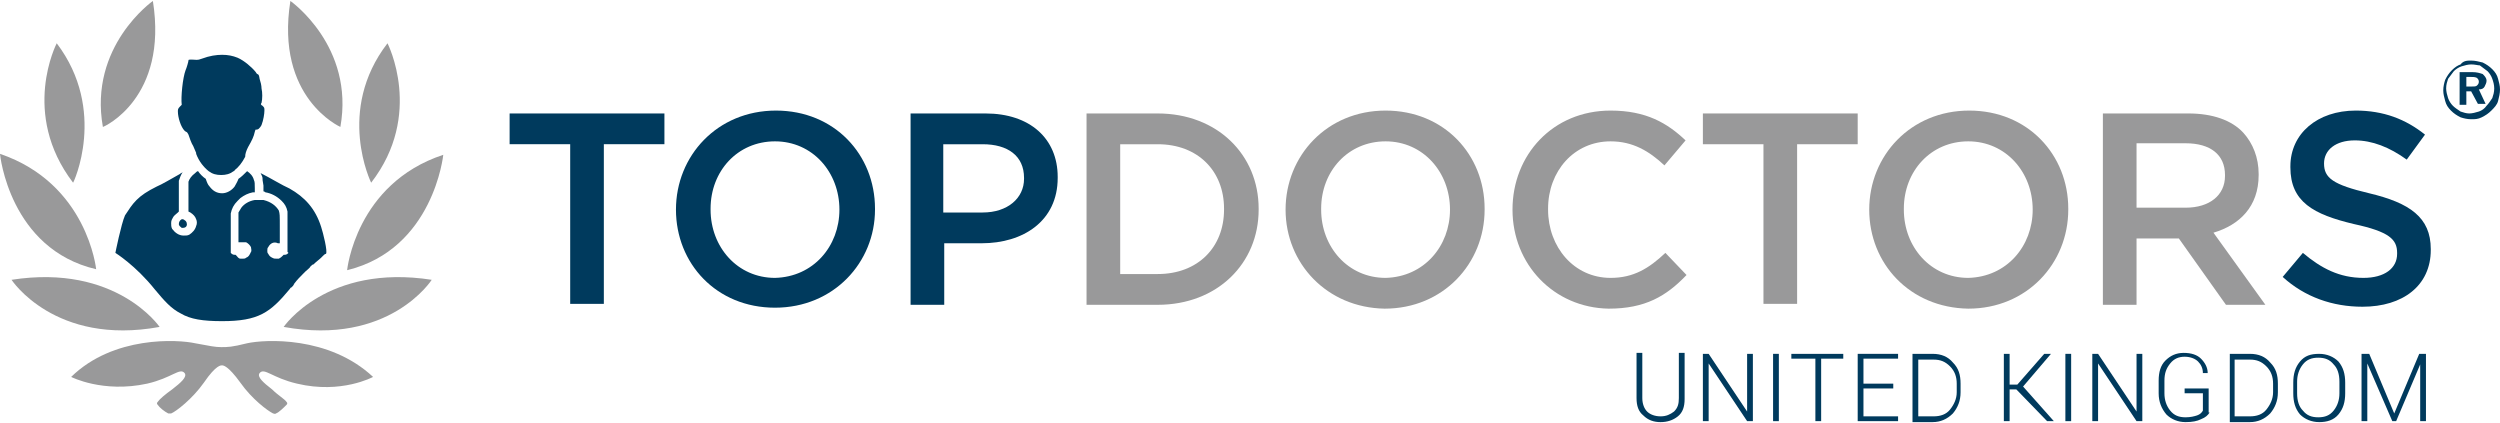 <?xml version="1.0" encoding="UTF-8"?>
<!-- Generator: Adobe Illustrator 21.1.0, SVG Export Plug-In . SVG Version: 6.00 Build 0)  -->
<svg xmlns:cc="http://creativecommons.org/ns#" xmlns:dc="http://purl.org/dc/elements/1.1/" xmlns:inkscape="http://www.inkscape.org/namespaces/inkscape" xmlns:rdf="http://www.w3.org/1999/02/22-rdf-syntax-ns#" xmlns:sodipodi="http://sodipodi.sourceforge.net/DTD/sodipodi-0.dtd" xmlns:svg="http://www.w3.org/2000/svg" xmlns="http://www.w3.org/2000/svg" xmlns:xlink="http://www.w3.org/1999/xlink" version="1.1" id="svg2" inkscape:export-filename="/var/www/topdoctors_new/trunk/app/webroot/css/main_nav_bar/top_doctors_en.png" inkscape:export-xdpi="25.048904" inkscape:export-ydpi="25.048904" inkscape:version="0.91 r13725" sodipodi:docname="top_doctors_en.svg" x="0px" y="0px" viewBox="0 0 260 44" style="enable-background:new 0 0 260 44;" xml:space="preserve">
<style type="text/css">
	.st0{fill:#99999A;}
	.st1{fill:#003A5D;}
</style>

<g>
	<g id="XMLID_2867_">
		<path id="XMLID_2880_" class="st0" d="M16.6,34c0,0-4.5-6.6-15.4-4.9C1.2,29.1,5.7,36,16.6,34z"></path>
		<path id="XMLID_2879_" class="st0" d="M10,28c0,0-0.9-8.9-10-12C0,16.1,1,25.9,10,28z"></path>
		<path id="XMLID_2878_" class="st0" d="M5.9,4.5c0,0-3.8,7.3,1.7,14.5C7.6,19.1,11.2,11.5,5.9,4.5z"></path>
		<path id="XMLID_2877_" class="st0" d="M15.9,0.1c0,0-6.7,4.7-5.2,13.1C10.8,13.2,17.5,10.2,15.9,0.1z"></path>
		<path id="XMLID_2876_" class="st0" d="M25.7,35.7c-1.6,0.4-2,0.4-2.7,0.4c-0.6,0-1.1-0.1-2.7-0.4c-1.8-0.4-8.5-0.8-12.9,3.5    c0,0,3.3,1.7,7.9,0.7c2.6-0.6,3.4-1.7,3.9-1.1c0.3,0.4-0.4,1-1.3,1.7c-0.7,0.5-1.3,1-1.5,1.3c-0.1,0.1-0.1,0.2,0,0.3    c0.2,0.3,0.7,0.7,1.1,0.9c0.1,0,0.2,0,0.3,0c0.5-0.2,2.2-1.5,3.4-3.2c1.3-1.9,1.8-1.8,1.9-1.8c0.1,0,0.6,0,1.9,1.8    c1.2,1.7,2.8,2.9,3.4,3.2c0.1,0,0.2,0.1,0.3,0c0.3-0.1,0.8-0.6,1.1-0.9c0.1-0.1,0.1-0.2,0-0.3c-0.2-0.3-0.9-0.7-1.5-1.3    c-0.9-0.7-1.6-1.3-1.3-1.7c0.5-0.6,1.3,0.5,3.9,1.1c4.6,1.1,7.9-0.7,7.9-0.7C34.2,34.9,27.5,35.3,25.7,35.7z"></path>
		<path id="XMLID_2875_" class="st0" d="M29.5,34c11,2,15.4-4.9,15.4-4.9C34,27.4,29.5,34,29.5,34z"></path>
		<path id="XMLID_2874_" class="st0" d="M46.1,16.1c-9.1,3-10,12-10,12C45.1,25.9,46.1,16.1,46.1,16.1z"></path>
		<path id="XMLID_2873_" class="st0" d="M40.3,4.5c-5.4,7-1.7,14.5-1.7,14.5C44.1,11.9,40.3,4.5,40.3,4.5z"></path>
		<path id="XMLID_2872_" class="st0" d="M35.4,13.2c1.5-8.4-5.2-13.1-5.2-13.1C28.6,10.2,35.4,13.2,35.4,13.2z"></path>
		<g id="XMLID_2868_">
			<path id="XMLID_2871_" class="st1" d="M19.6,14c0.1,0.3,0.3,0.9,0.5,1.2l0.3,0.7l0,0.1c0.3,0.8,0.8,1.4,1.3,1.8     c0.4,0.3,0.8,0.4,1.3,0.4c0.5,0,0.9-0.1,1.3-0.4c0,0,0.1,0,0.1-0.1c0.4-0.3,0.8-0.8,1.1-1.4c0-0.3,0.1-0.6,0.3-1     c0.4-0.7,0.6-1.1,0.7-1.6c0.1-0.4,0.1-0.1,0.4-0.3c0.1-0.1,0.2-0.2,0.3-0.4c0.2-0.5,0.3-1.2,0.3-1.5c0-0.3,0-0.3-0.2-0.5     c-0.2-0.1-0.2-0.2-0.1-0.3c0.1-0.4,0.1-1.1,0-1.5c0-0.3-0.1-0.7-0.2-1c-0.1-0.7-0.2-0.3-0.4-0.7C26.2,7,25.4,6.3,24.7,6     c-0.5-0.2-1-0.3-1.6-0.3c-0.6,0-1.3,0.1-2.1,0.4c-0.5,0.2-0.6,0.1-1,0.1c-0.4,0-0.4,0-0.4,0.1c0,0.1-0.2,0.8-0.3,1     c-0.3,0.8-0.5,2.8-0.4,3.6l-0.2,0.2c-0.2,0.2-0.2,0.3-0.2,0.5c0,0.6,0.3,1.6,0.7,2C19.4,13.8,19.4,13.6,19.6,14z"></path>
			<path id="XMLID_2870_" class="st1" d="M19,22.8c0,0-0.1,0-0.1,0c-0.2,0.1-0.3,0.3-0.3,0.5c0,0.2,0.2,0.3,0.3,0.4     c0.2,0,0.4,0,0.5-0.2c0.1-0.2,0-0.5-0.2-0.6C19.1,22.8,19,22.8,19,22.8z"></path>
			<path id="XMLID_2869_" class="st1" d="M33.4,23.6c-0.6-1.9-1.7-3.1-3.3-4c-0.7-0.3-2-1.1-3-1.6c0.1,0.2,0.2,0.4,0.2,0.5     c0,0.2,0,0.2,0.1,0.8c0,0.5,0,0.6,0,0.6c0,0,0.1,0,0.2,0.1c0.6,0.1,1.2,0.4,1.7,0.9c0.3,0.3,0.5,0.6,0.6,1.1l0,0.2v2v2L30,26.3     c-0.1,0.1-0.2,0.2-0.4,0.2l-0.1,0l-0.1,0.1c-0.1,0.1-0.2,0.2-0.4,0.3c-0.1,0-0.1,0-0.3,0c-0.2,0-0.2,0-0.4-0.1     c-0.2-0.1-0.3-0.2-0.4-0.4c-0.1-0.1-0.1-0.2-0.1-0.3c0-0.2,0-0.3,0.1-0.4c0.2-0.4,0.6-0.6,1-0.4c0.1,0,0.1,0,0.2,0     c0,0,0-0.5,0-1.5c0-1.6,0-1.5-0.1-1.9c-0.3-0.5-0.8-0.9-1.6-1.1c-0.2,0-0.7,0-0.9,0c-0.6,0.1-1.1,0.4-1.4,0.8     c-0.1,0.2-0.2,0.3-0.3,0.5c0,0.1,0,0.2,0,1.6c0,1,0,1.5,0,1.5c0,0,0.1,0,0.2,0c0.1,0,0.2,0,0.3,0c0.1,0,0.2,0,0.3,0     c0.2,0.1,0.4,0.3,0.5,0.5c0,0.1,0.1,0.4,0,0.5c-0.1,0.2-0.2,0.5-0.5,0.6c-0.1,0.1-0.2,0.1-0.3,0.1c-0.1,0-0.2,0-0.3,0     c-0.2,0-0.3-0.2-0.4-0.3l-0.1-0.1l-0.1,0c-0.2,0-0.3-0.1-0.4-0.2L24,26.2v-1.9c0-1.7,0-1.9,0-2.1c0.1-0.5,0.3-0.9,0.7-1.3     c0.1-0.1,0.3-0.3,0.3-0.3c0.4-0.3,0.8-0.5,1.3-0.6c0.1,0,0.2,0,0.2,0c0,0,0-0.1,0-0.4c0-0.5,0-0.7-0.1-0.9     c-0.1-0.4-0.4-0.7-0.7-0.9c-0.3,0.3-0.6,0.6-0.9,0.8c-0.1,0.3-0.3,0.6-0.4,0.8c-0.3,0.4-0.8,0.7-1.3,0.7c-0.6,0-1-0.3-1.3-0.7     c-0.2-0.2-0.3-0.5-0.4-0.8c-0.3-0.2-0.6-0.5-0.8-0.8c-0.1,0-0.2,0.1-0.3,0.2c-0.4,0.3-0.6,0.6-0.7,0.9c0,0.1,0,0.2,0,1.6V22     l0.2,0.1c0.3,0.2,0.5,0.4,0.6,0.7c0.1,0.2,0.1,0.5,0,0.7c-0.1,0.4-0.4,0.7-0.7,0.9c-0.2,0.1-0.3,0.1-0.6,0.1     c-0.5,0-0.9-0.3-1.2-0.7c-0.1-0.2-0.1-0.4-0.1-0.6c0-0.3,0.1-0.4,0.2-0.6c0.1-0.2,0.3-0.3,0.5-0.5l0.1-0.1l0-1.5     c0-1.5,0-1.5,0-1.7c0.1-0.3,0.2-0.6,0.4-0.9c-0.1,0.1-0.2,0.1-0.3,0.2c-0.9,0.5-1.9,1.1-2.4,1.3c-1,0.5-1.6,0.9-2.1,1.4     c-0.5,0.5-0.8,1-1.2,1.6c-0.4,0.9-1,3.9-1,3.9s2.1,1.3,4.1,3.8c1,1.2,1.7,2,2.7,2.5h0c1,0.6,2.3,0.8,4.3,0.8c3.8,0,5-0.9,7-3.3     c0.1-0.1,0.1-0.2,0.2-0.2c0.1-0.1,0.1-0.1,0.2-0.2c0-0.1,0.1-0.1,0.1-0.2c0.3-0.4,0.6-0.7,0.9-1c0,0,0.1-0.1,0.1-0.1     c0.1-0.1,0.2-0.2,0.2-0.2c0,0,0,0,0,0c0.2-0.2,0.4-0.3,0.5-0.5c0.1-0.1,0.2-0.2,0.3-0.2c0.3-0.3,0.6-0.5,0.8-0.7     c0,0,0.1-0.1,0.1-0.1c0,0,0.1-0.1,0.1-0.1c0.1-0.1,0.2-0.2,0.3-0.2c0,0,0,0,0,0C34.1,26.2,33.6,24.2,33.4,23.6z"></path>
		</g>
	</g>
	<g id="XMLID_2861_">
		<path id="XMLID_2862_" class="st1" d="M257,6.3c0.4,0,0.8,0.1,1.2,0.2c0.4,0.2,0.7,0.4,1,0.7c0.3,0.3,0.5,0.6,0.6,1    c0.1,0.4,0.2,0.7,0.2,1.1c0,0.4-0.1,0.8-0.2,1.2c-0.1,0.4-0.4,0.7-0.7,1c-0.3,0.3-0.6,0.5-1,0.7c-0.4,0.2-0.7,0.2-1.1,0.2    c-0.4,0-0.8-0.1-1.1-0.2c-0.4-0.2-0.7-0.4-1-0.7c-0.3-0.3-0.5-0.6-0.6-1c-0.1-0.4-0.2-0.7-0.2-1.1c0-0.4,0.1-0.8,0.2-1.1    c0.2-0.4,0.4-0.7,0.7-1c0.3-0.3,0.6-0.5,0.9-0.6C256.2,6.3,256.6,6.3,257,6.3z M257,6.7c-0.3,0-0.7,0.1-1,0.2    c-0.3,0.1-0.6,0.3-0.8,0.5c-0.2,0.3-0.4,0.5-0.6,0.8c-0.1,0.3-0.2,0.6-0.2,1c0,0.3,0.1,0.7,0.2,1c0.1,0.3,0.3,0.6,0.5,0.8    c0.2,0.2,0.5,0.4,0.8,0.6c0.3,0.1,0.6,0.2,0.9,0.2c0.3,0,0.7-0.1,1-0.2s0.6-0.3,0.8-0.6c0.2-0.2,0.4-0.5,0.6-0.8    c0.1-0.3,0.2-0.6,0.2-1c0-0.4-0.1-0.7-0.2-1c-0.1-0.3-0.3-0.6-0.5-0.8c-0.3-0.2-0.5-0.4-0.8-0.6C257.7,6.8,257.4,6.7,257,6.7z     M255.8,7.5h1.3c0.5,0,0.8,0.1,1.1,0.2c0.2,0.2,0.4,0.4,0.4,0.7c0,0.2-0.1,0.4-0.2,0.6c-0.1,0.2-0.3,0.3-0.6,0.3l0.7,1.5h-0.8    L257,9.5h-0.5v1.4h-0.7V7.5z M256.5,8V9h0.5c0.3,0,0.5,0,0.6-0.1c0.1-0.1,0.2-0.2,0.2-0.4c0-0.2-0.1-0.3-0.2-0.4    C257.4,8,257.2,8,256.9,8H256.5z"></path>
	</g>
	<g id="XMLID_2834_">
		<path id="XMLID_2859_" class="st1" d="M59.3,15H53v-3.2h16.1V15h-6.3v16.6h-3.5V15z"></path>
		<path id="XMLID_2856_" class="st1" d="M70.3,21.8L70.3,21.8c0-5.6,4.3-10.3,10.4-10.3c6.1,0,10.3,4.6,10.3,10.2v0.1    C91,27.3,86.7,32,80.6,32C74.5,32,70.3,27.4,70.3,21.8z M87.3,21.8L87.3,21.8c0-3.9-2.8-7.1-6.7-7.1c-3.9,0-6.7,3.1-6.7,7v0.1    c0,3.9,2.8,7.1,6.7,7.1C84.6,28.8,87.3,25.6,87.3,21.8z"></path>
		<path id="XMLID_2853_" class="st1" d="M94.7,11.8h7.8c4.6,0,7.5,2.6,7.5,6.6v0.1c0,4.5-3.6,6.8-7.9,6.8h-3.9v6.4h-3.5V11.8z     M102.2,22.1c2.6,0,4.3-1.5,4.3-3.5v-0.1c0-2.3-1.7-3.5-4.3-3.5h-4.1v7.1H102.2z"></path>
		<path id="XMLID_2850_" class="st0" d="M113,11.8h7.4c6.2,0,10.5,4.3,10.5,9.9v0.1c0,5.6-4.3,9.9-10.5,9.9H113V11.8z M120.4,28.5    c4.2,0,6.9-2.8,6.9-6.7v-0.1c0-3.9-2.7-6.7-6.9-6.7h-3.9v13.5H120.4z"></path>
		<path id="XMLID_2847_" class="st0" d="M133.7,21.8L133.7,21.8c0-5.6,4.3-10.3,10.4-10.3c6.1,0,10.3,4.6,10.3,10.2v0.1    c0,5.6-4.3,10.3-10.4,10.3C138,32,133.7,27.4,133.7,21.8z M150.8,21.8L150.8,21.8c0-3.9-2.8-7.1-6.7-7.1c-3.9,0-6.7,3.1-6.7,7v0.1    c0,3.9,2.8,7.1,6.7,7.1C148.1,28.8,150.8,25.6,150.8,21.8z"></path>
		<path id="XMLID_2845_" class="st0" d="M157.3,21.8L157.3,21.8c0-5.7,4.2-10.3,10.2-10.3c3.7,0,5.9,1.3,7.8,3.1l-2.2,2.6    c-1.6-1.5-3.3-2.5-5.6-2.5c-3.8,0-6.5,3.1-6.5,7v0.1c0,3.9,2.7,7.1,6.5,7.1c2.4,0,4-1,5.7-2.6l2.2,2.3c-2.1,2.2-4.3,3.5-8.1,3.5    C161.6,32,157.3,27.5,157.3,21.8z"></path>
		<path id="XMLID_2843_" class="st0" d="M183.4,15h-6.3v-3.2h16.1V15h-6.3v16.6h-3.5V15z"></path>
		<path id="XMLID_2840_" class="st0" d="M194.4,21.8L194.4,21.8c0-5.6,4.3-10.3,10.4-10.3c6.1,0,10.3,4.6,10.3,10.2v0.1    c0,5.6-4.3,10.3-10.4,10.3C198.6,32,194.4,27.4,194.4,21.8z M211.4,21.8L211.4,21.8c0-3.9-2.8-7.1-6.7-7.1c-3.9,0-6.7,3.1-6.7,7    v0.1c0,3.9,2.8,7.1,6.7,7.1C208.7,28.8,211.4,25.6,211.4,21.8z"></path>
		<path id="XMLID_2837_" class="st0" d="M218.8,11.8h8.8c2.5,0,4.5,0.7,5.7,2c1,1.1,1.6,2.6,1.6,4.3v0.1c0,3.3-2,5.2-4.7,6l5.4,7.5    h-4.1l-4.9-6.9h-4.4v6.9h-3.5V11.8z M227.3,21.6c2.5,0,4.1-1.3,4.1-3.3v-0.1c0-2.1-1.5-3.3-4.1-3.3h-5.1v6.7H227.3z"></path>
		<path id="XMLID_2835_" class="st1" d="M237.4,28.8l2.1-2.5c1.9,1.6,3.8,2.6,6.3,2.6c2.2,0,3.5-1,3.5-2.5v-0.1c0-1.4-0.8-2.2-4.5-3    c-4.2-1-6.6-2.3-6.6-5.9v-0.1c0-3.4,2.8-5.8,6.8-5.8c2.9,0,5.2,0.9,7.2,2.5l-1.9,2.6c-1.8-1.3-3.6-2-5.4-2c-2,0-3.2,1-3.2,2.4V17    c0,1.5,0.9,2.2,4.7,3.1c4.2,1,6.4,2.5,6.4,5.8V26c0,3.7-2.9,5.9-7.1,5.9C242.6,31.9,239.7,30.9,237.4,28.8z"></path>
	</g>
	<g>
		<path class="st1" d="M175.2,36.8v4.7c0,0.8-0.2,1.4-0.7,1.8c-0.5,0.4-1.1,0.6-1.8,0.6c-0.7,0-1.3-0.2-1.8-0.7    c-0.5-0.4-0.7-1-0.7-1.8v-4.7h0.6v4.7c0,0.6,0.2,1.1,0.5,1.4s0.8,0.5,1.4,0.5c0.6,0,1-0.2,1.4-0.5c0.4-0.4,0.5-0.8,0.5-1.4v-4.7    H175.2z"></path>
		<path class="st1" d="M182.3,43.8h-0.6l-4-6l0,0v6h-0.6v-7h0.6l4,6l0,0v-6h0.6V43.8z"></path>
		<path class="st1" d="M185,43.8h-0.6v-7h0.6V43.8z"></path>
		<path class="st1" d="M191.8,37.3h-2.4v6.5h-0.6v-6.5h-2.5v-0.5h5.4V37.3z"></path>
		<path class="st1" d="M196.9,40.4h-3.1v2.9h3.6v0.5h-4.2v-7h4.2v0.5h-3.6v2.6h3.1V40.4z"></path>
		<path class="st1" d="M198.9,43.8v-7h2.1c0.9,0,1.6,0.3,2.1,0.9c0.6,0.6,0.8,1.3,0.8,2.2v0.9c0,0.9-0.3,1.6-0.8,2.2    c-0.6,0.6-1.3,0.9-2.1,0.9H198.9z M199.5,37.3v6h1.6c0.7,0,1.3-0.2,1.7-0.7c0.4-0.5,0.7-1.1,0.7-1.8v-0.9c0-0.7-0.2-1.3-0.7-1.8    c-0.5-0.5-1-0.7-1.7-0.7H199.5z"></path>
		<path class="st1" d="M209.7,40.5H209v3.3h-0.6v-7h0.6V40h0.8l2.8-3.2h0.7l0,0l-2.9,3.4l3.2,3.6l0,0h-0.7L209.7,40.5z"></path>
		<path class="st1" d="M215.4,43.8h-0.6v-7h0.6V43.8z"></path>
		<path class="st1" d="M222.8,43.8h-0.6l-4-6l0,0v6h-0.6v-7h0.6l4,6l0,0v-6h0.6V43.8z"></path>
		<path class="st1" d="M229.8,42.9c-0.2,0.3-0.4,0.5-0.9,0.7c-0.4,0.2-0.9,0.3-1.6,0.3c-0.8,0-1.5-0.3-2-0.8    c-0.5-0.6-0.8-1.3-0.8-2.2v-1.3c0-0.9,0.2-1.6,0.7-2.1c0.5-0.5,1.1-0.8,1.9-0.8c0.8,0,1.4,0.2,1.8,0.6c0.4,0.4,0.7,0.9,0.7,1.5    l0,0h-0.5c0-0.5-0.2-0.9-0.5-1.2c-0.3-0.3-0.8-0.5-1.4-0.5c-0.6,0-1.1,0.2-1.5,0.7c-0.4,0.5-0.6,1-0.6,1.8v1.3    c0,0.7,0.2,1.3,0.6,1.8c0.4,0.5,0.9,0.7,1.6,0.7c0.5,0,0.9-0.1,1.2-0.2c0.3-0.1,0.5-0.3,0.6-0.5v-1.8h-1.9v-0.5h2.5V42.9z"></path>
		<path class="st1" d="M231.9,43.8v-7h2.1c0.9,0,1.6,0.3,2.1,0.9c0.6,0.6,0.8,1.3,0.8,2.2v0.9c0,0.9-0.3,1.6-0.8,2.2    c-0.6,0.6-1.3,0.9-2.1,0.9H231.9z M232.4,37.3v6h1.6c0.7,0,1.3-0.2,1.7-0.7c0.4-0.5,0.7-1.1,0.7-1.8v-0.9c0-0.7-0.2-1.3-0.7-1.8    c-0.5-0.5-1-0.7-1.7-0.7H232.4z"></path>
		<path class="st1" d="M243.9,40.9c0,0.9-0.2,1.6-0.7,2.2c-0.5,0.6-1.2,0.8-2,0.8c-0.8,0-1.5-0.3-2-0.8c-0.5-0.6-0.7-1.3-0.7-2.2    v-1.1c0-0.9,0.2-1.6,0.7-2.2c0.5-0.6,1.1-0.8,2-0.8c0.8,0,1.5,0.3,2,0.8c0.5,0.6,0.7,1.3,0.7,2.2V40.9z M243.3,39.7    c0-0.8-0.2-1.4-0.6-1.8c-0.4-0.5-0.9-0.7-1.6-0.7c-0.7,0-1.2,0.2-1.6,0.7c-0.4,0.5-0.6,1.1-0.6,1.8v1.2c0,0.8,0.2,1.4,0.6,1.8    c0.4,0.5,0.9,0.7,1.6,0.7c0.7,0,1.2-0.2,1.6-0.7c0.4-0.5,0.6-1.1,0.6-1.8V39.7z"></path>
		<path class="st1" d="M249,43L249,43l2.6-6.2h0.7v7h-0.6v-5.9l0,0l-2.5,5.9h-0.4l-2.6-6l0,0v6h-0.6v-7h0.8L249,43z"></path>
	</g>
</g>
</svg>
